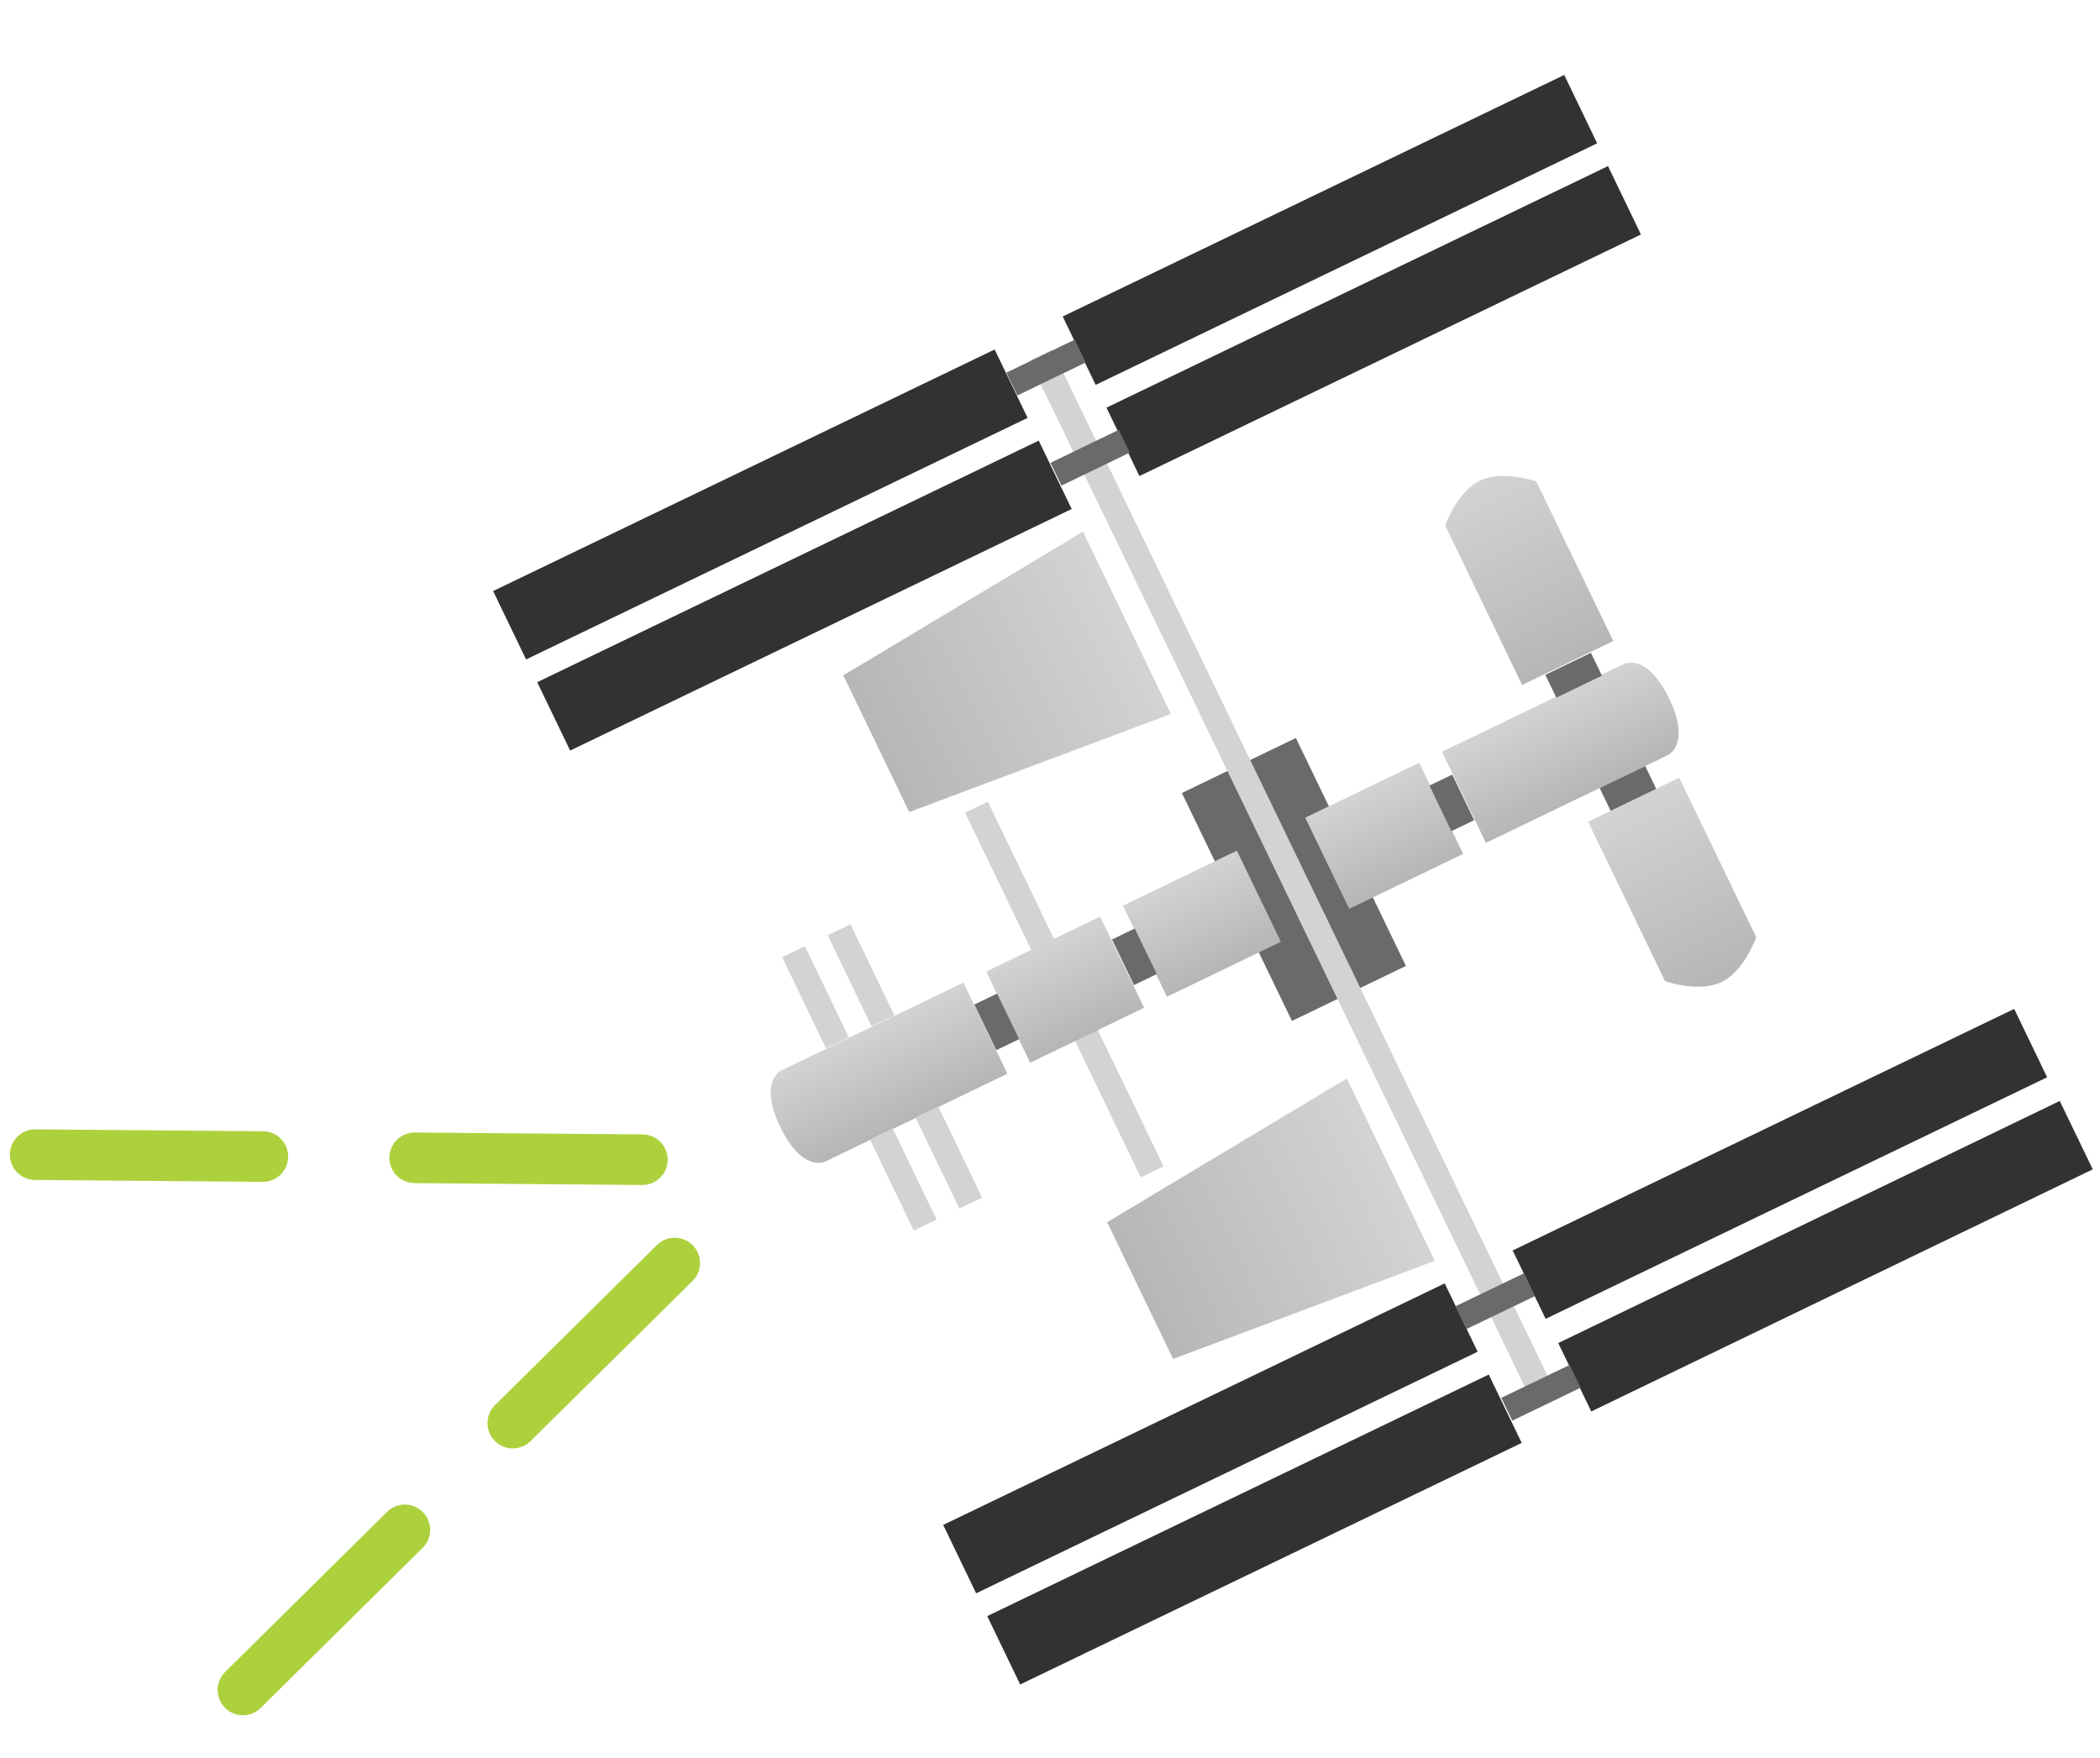 <?xml version="1.0" encoding="utf-8"?>
<!-- Generator: Adobe Illustrator 15.1.0, SVG Export Plug-In . SVG Version: 6.00 Build 0)  -->
<!DOCTYPE svg PUBLIC "-//W3C//DTD SVG 1.1//EN" "http://www.w3.org/Graphics/SVG/1.1/DTD/svg11.dtd">
<svg version="1.1" id="Layer_1" xmlns="http://www.w3.org/2000/svg" xmlns:xlink="http://www.w3.org/1999/xlink" x="0px" y="0px"
	 width="166px" height="139px" viewBox="0 0 166 139" enable-background="new 0 0 166 139" xml:space="preserve">
<rect x="68.2" y="77.235" transform="matrix(0.434 0.901 -0.901 0.434 118.079 -31.594)" fill="#D3D3D3" width="31.999" height="2.001"/>
<rect x="97.213" y="59.546" transform="matrix(0.901 -0.435 0.435 0.901 -20.066 51.326)" fill="#6A6A6A" width="9.999" height="20"/>
<linearGradient id="SVGID_1_" gradientUnits="userSpaceOnUse" x1="529.087" y1="197.921" x2="545.089" y2="197.921" gradientTransform="matrix(0.434 0.901 -0.901 0.434 65.345 -524.527)">
	<stop  offset="0" style="stop-color:#D3D3D3"/>
	<stop  offset="1" style="stop-color:#B6B6B6"/>
</linearGradient>
<path fill="url(#SVGID_1_)" d="M121.443,38.063c0,0-2.672-0.933-4.472-0.063s-2.733,3.54-2.733,3.54l6.082,12.609l7.207-3.476
	L121.443,38.063z"/>
<linearGradient id="SVGID_2_" gradientUnits="userSpaceOnUse" x1="557.088" y1="197.922" x2="573.089" y2="197.922" gradientTransform="matrix(0.434 0.901 -0.901 0.434 65.345 -524.527)">
	<stop  offset="0" style="stop-color:#D3D3D3"/>
	<stop  offset="1" style="stop-color:#B6B6B6"/>
</linearGradient>
<path fill="url(#SVGID_2_)" d="M131.618,77.566c0,0,2.67,0.932,4.473,0.063c1.801-0.869,2.732-3.54,2.732-3.54L132.74,61.48
	l-7.206,3.477L131.618,77.566z"/>
<linearGradient id="SVGID_3_" gradientUnits="userSpaceOnUse" x1="547.088" y1="200.922" x2="555.088" y2="200.922" gradientTransform="matrix(0.434 0.901 -0.901 0.434 65.345 -524.527)">
	<stop  offset="0" style="stop-color:#D3D3D3"/>
	<stop  offset="1" style="stop-color:#B6B6B6"/>
</linearGradient>
<path fill="url(#SVGID_3_)" d="M128.396,52.475l-14.412,6.952l3.476,7.205l14.411-6.952c0,0,1.802-0.869,0.064-4.472
	C130.197,51.605,128.396,52.475,128.396,52.475z"/>
<linearGradient id="SVGID_4_" gradientUnits="userSpaceOnUse" x1="547.087" y1="216.922" x2="555.088" y2="216.922" gradientTransform="matrix(0.434 0.901 -0.901 0.434 65.345 -524.527)">
	<stop  offset="0" style="stop-color:#D3D3D3"/>
	<stop  offset="1" style="stop-color:#B6B6B6"/>
</linearGradient>
<polygon fill="url(#SVGID_4_)" points="112.184,60.295 115.659,67.5 106.652,71.846 103.176,64.64 "/>
<rect x="101.212" y="23.546" transform="matrix(0.901 -0.435 0.435 0.901 -20.067 51.329)" fill="#D3D3D3" width="2" height="92"/>
<rect x="112.822" y="62.463" transform="matrix(0.434 0.901 -0.901 0.434 122.109 -67.528)" fill="#6A6A6A" width="4" height="2"/>
<linearGradient id="SVGID_5_" gradientUnits="userSpaceOnUse" x1="547.087" y1="260.922" x2="555.088" y2="260.922" gradientTransform="matrix(0.434 0.901 -0.901 0.434 65.345 -524.527)">
	<stop  offset="0" style="stop-color:#D3D3D3"/>
	<stop  offset="1" style="stop-color:#B6B6B6"/>
</linearGradient>
<path fill="url(#SVGID_5_)" d="M65.222,91.832l14.41-6.952l-3.475-7.205l-14.411,6.952c0,0-1.802,0.868-0.064,4.472
	C63.42,92.701,65.222,91.832,65.222,91.832z"/>
<linearGradient id="SVGID_6_" gradientUnits="userSpaceOnUse" x1="547.087" y1="244.922" x2="555.087" y2="244.922" gradientTransform="matrix(0.434 0.901 -0.901 0.434 65.345 -524.527)">
	<stop  offset="0" style="stop-color:#D3D3D3"/>
	<stop  offset="1" style="stop-color:#B6B6B6"/>
</linearGradient>
<polygon fill="url(#SVGID_6_)" points="81.434,84.01 77.957,76.806 86.964,72.46 90.439,79.666 "/>
<rect x="76.794" y="79.842" transform="matrix(-0.435 -0.901 0.901 -0.435 40.227 186.939)" fill="#6A6A6A" width="4.001" height="2"/>
<linearGradient id="SVGID_7_" gradientUnits="userSpaceOnUse" x1="547.088" y1="232.922" x2="555.089" y2="232.922" gradientTransform="matrix(0.434 0.901 -0.901 0.434 65.345 -524.527)">
	<stop  offset="0" style="stop-color:#D3D3D3"/>
	<stop  offset="1" style="stop-color:#B6B6B6"/>
</linearGradient>
<polygon fill="url(#SVGID_7_)" points="92.242,78.798 88.766,71.592 97.773,67.247 101.249,74.451 "/>
<rect x="87.603" y="74.629" transform="matrix(-0.434 -0.901 0.901 -0.434 60.416 189.192)" fill="#6A6A6A" width="4.001" height="2"/>
<rect x="123.359" y="51.311" transform="matrix(0.435 0.901 -0.901 0.435 118.33 -81.859)" fill="#6A6A6A" width="2" height="4"/>
<rect x="127.703" y="60.319" transform="matrix(0.434 0.901 -0.901 0.434 128.976 -80.678)" fill="#6A6A6A" width="2" height="3.999"/>
<rect x="71.065" y="90.524" transform="matrix(0.434 0.901 -0.901 0.434 124.886 -15.851)" fill="#D3D3D3" width="8.001" height="2"/>
<rect x="67.463" y="92.262" transform="matrix(0.434 0.901 -0.901 0.434 124.413 -11.623)" fill="#D3D3D3" width="8" height="2"/>
<rect x="64.113" y="76.114" transform="matrix(0.434 0.901 -0.901 0.434 107.98 -17.736)" fill="#D3D3D3" width="8" height="2"/>
<rect x="60.511" y="77.851" transform="matrix(0.434 0.901 -0.901 0.434 107.508 -13.509)" fill="#D3D3D3" width="8" height="2"/>
<linearGradient id="SVGID_8_" gradientUnits="userSpaceOnUse" x1="575.088" y1="227.92" x2="575.088" y2="249.921" gradientTransform="matrix(0.434 0.901 -0.901 0.434 65.345 -524.527)">
	<stop  offset="0" style="stop-color:#D3D3D3"/>
	<stop  offset="1" style="stop-color:#B6B6B6"/>
</linearGradient>
<polygon fill="url(#SVGID_8_)" points="106.463,85.261 113.415,99.671 92.73,107.429 87.516,96.62 "/>
<linearGradient id="SVGID_9_" gradientUnits="userSpaceOnUse" x1="527.088" y1="227.92" x2="527.088" y2="249.92" gradientTransform="matrix(0.434 0.901 -0.901 0.434 65.345 -524.527)">
	<stop  offset="0" style="stop-color:#D3D3D3"/>
	<stop  offset="1" style="stop-color:#B6B6B6"/>
</linearGradient>
<polygon fill="url(#SVGID_9_)" points="85.607,42.028 92.559,56.439 71.874,64.196 66.661,53.388 "/>
<rect x="137.805" y="70.009" transform="matrix(0.434 0.901 -0.901 0.434 162.488 -74.79)" fill="#323232" width="6" height="43.999"/>
<rect x="92.772" y="91.734" transform="matrix(0.434 0.901 -0.901 0.434 156.59 -21.946)" fill="#323232" width="6" height="43.999"/>
<rect x="117.288" y="99.872" transform="matrix(0.434 0.901 -0.901 0.434 159.549 -48.364)" fill="#6A6A6A" width="2" height="5.999"/>
<rect x="141.282" y="77.214" transform="matrix(0.435 0.901 -0.901 0.435 170.931 -73.849)" fill="#323232" width="6" height="43.999"/>
<rect x="96.248" y="98.938" transform="matrix(0.434 0.901 -0.901 0.434 165.055 -20.997)" fill="#323232" width="5.999" height="44.001"/>
<rect x="120.765" y="107.076" transform="matrix(0.434 0.901 -0.901 0.434 168.143 -47.38)" fill="#6A6A6A" width="2" height="6"/>
<rect x="102.177" y="-3.847" transform="matrix(0.434 0.901 -0.901 0.434 75.838 -84.467)" fill="#323232" width="6" height="44"/>
<rect x="57.143" y="17.878" transform="matrix(0.434 0.901 -0.901 0.434 69.933 -31.617)" fill="#323232" width="6.001" height="44.001"/>
<rect x="81.66" y="26.015" transform="matrix(0.435 0.901 -0.901 0.435 72.871 -58.041)" fill="#6A6A6A" width="2" height="6"/>
<rect x="105.652" y="3.359" transform="matrix(0.434 0.901 -0.901 0.434 84.282 -83.52)" fill="#323232" width="6.001" height="44.001"/>
<rect x="60.619" y="25.083" transform="matrix(0.434 0.901 -0.901 0.434 78.4 -30.671)" fill="#323232" width="6" height="44"/>
<rect x="85.136" y="33.221" transform="matrix(0.435 0.9 -0.9 0.435 81.305 -57.096)" fill="#6A6A6A" width="2" height="6"/>
<g>
	
		<line fill="none" stroke="#ADD13D" stroke-width="4" stroke-linecap="round" stroke-miterlimit="10" stroke-dasharray="18,12" x1="50.778" y1="91.678" x2="2.184" y2="91.274"/>
</g>
<g>
	
		<line fill="none" stroke="#ADD13D" stroke-width="4" stroke-linecap="round" stroke-miterlimit="10" stroke-dasharray="18,12" x1="53.334" y1="99.846" x2="13.854" y2="138.886"/>
</g>
</svg>
